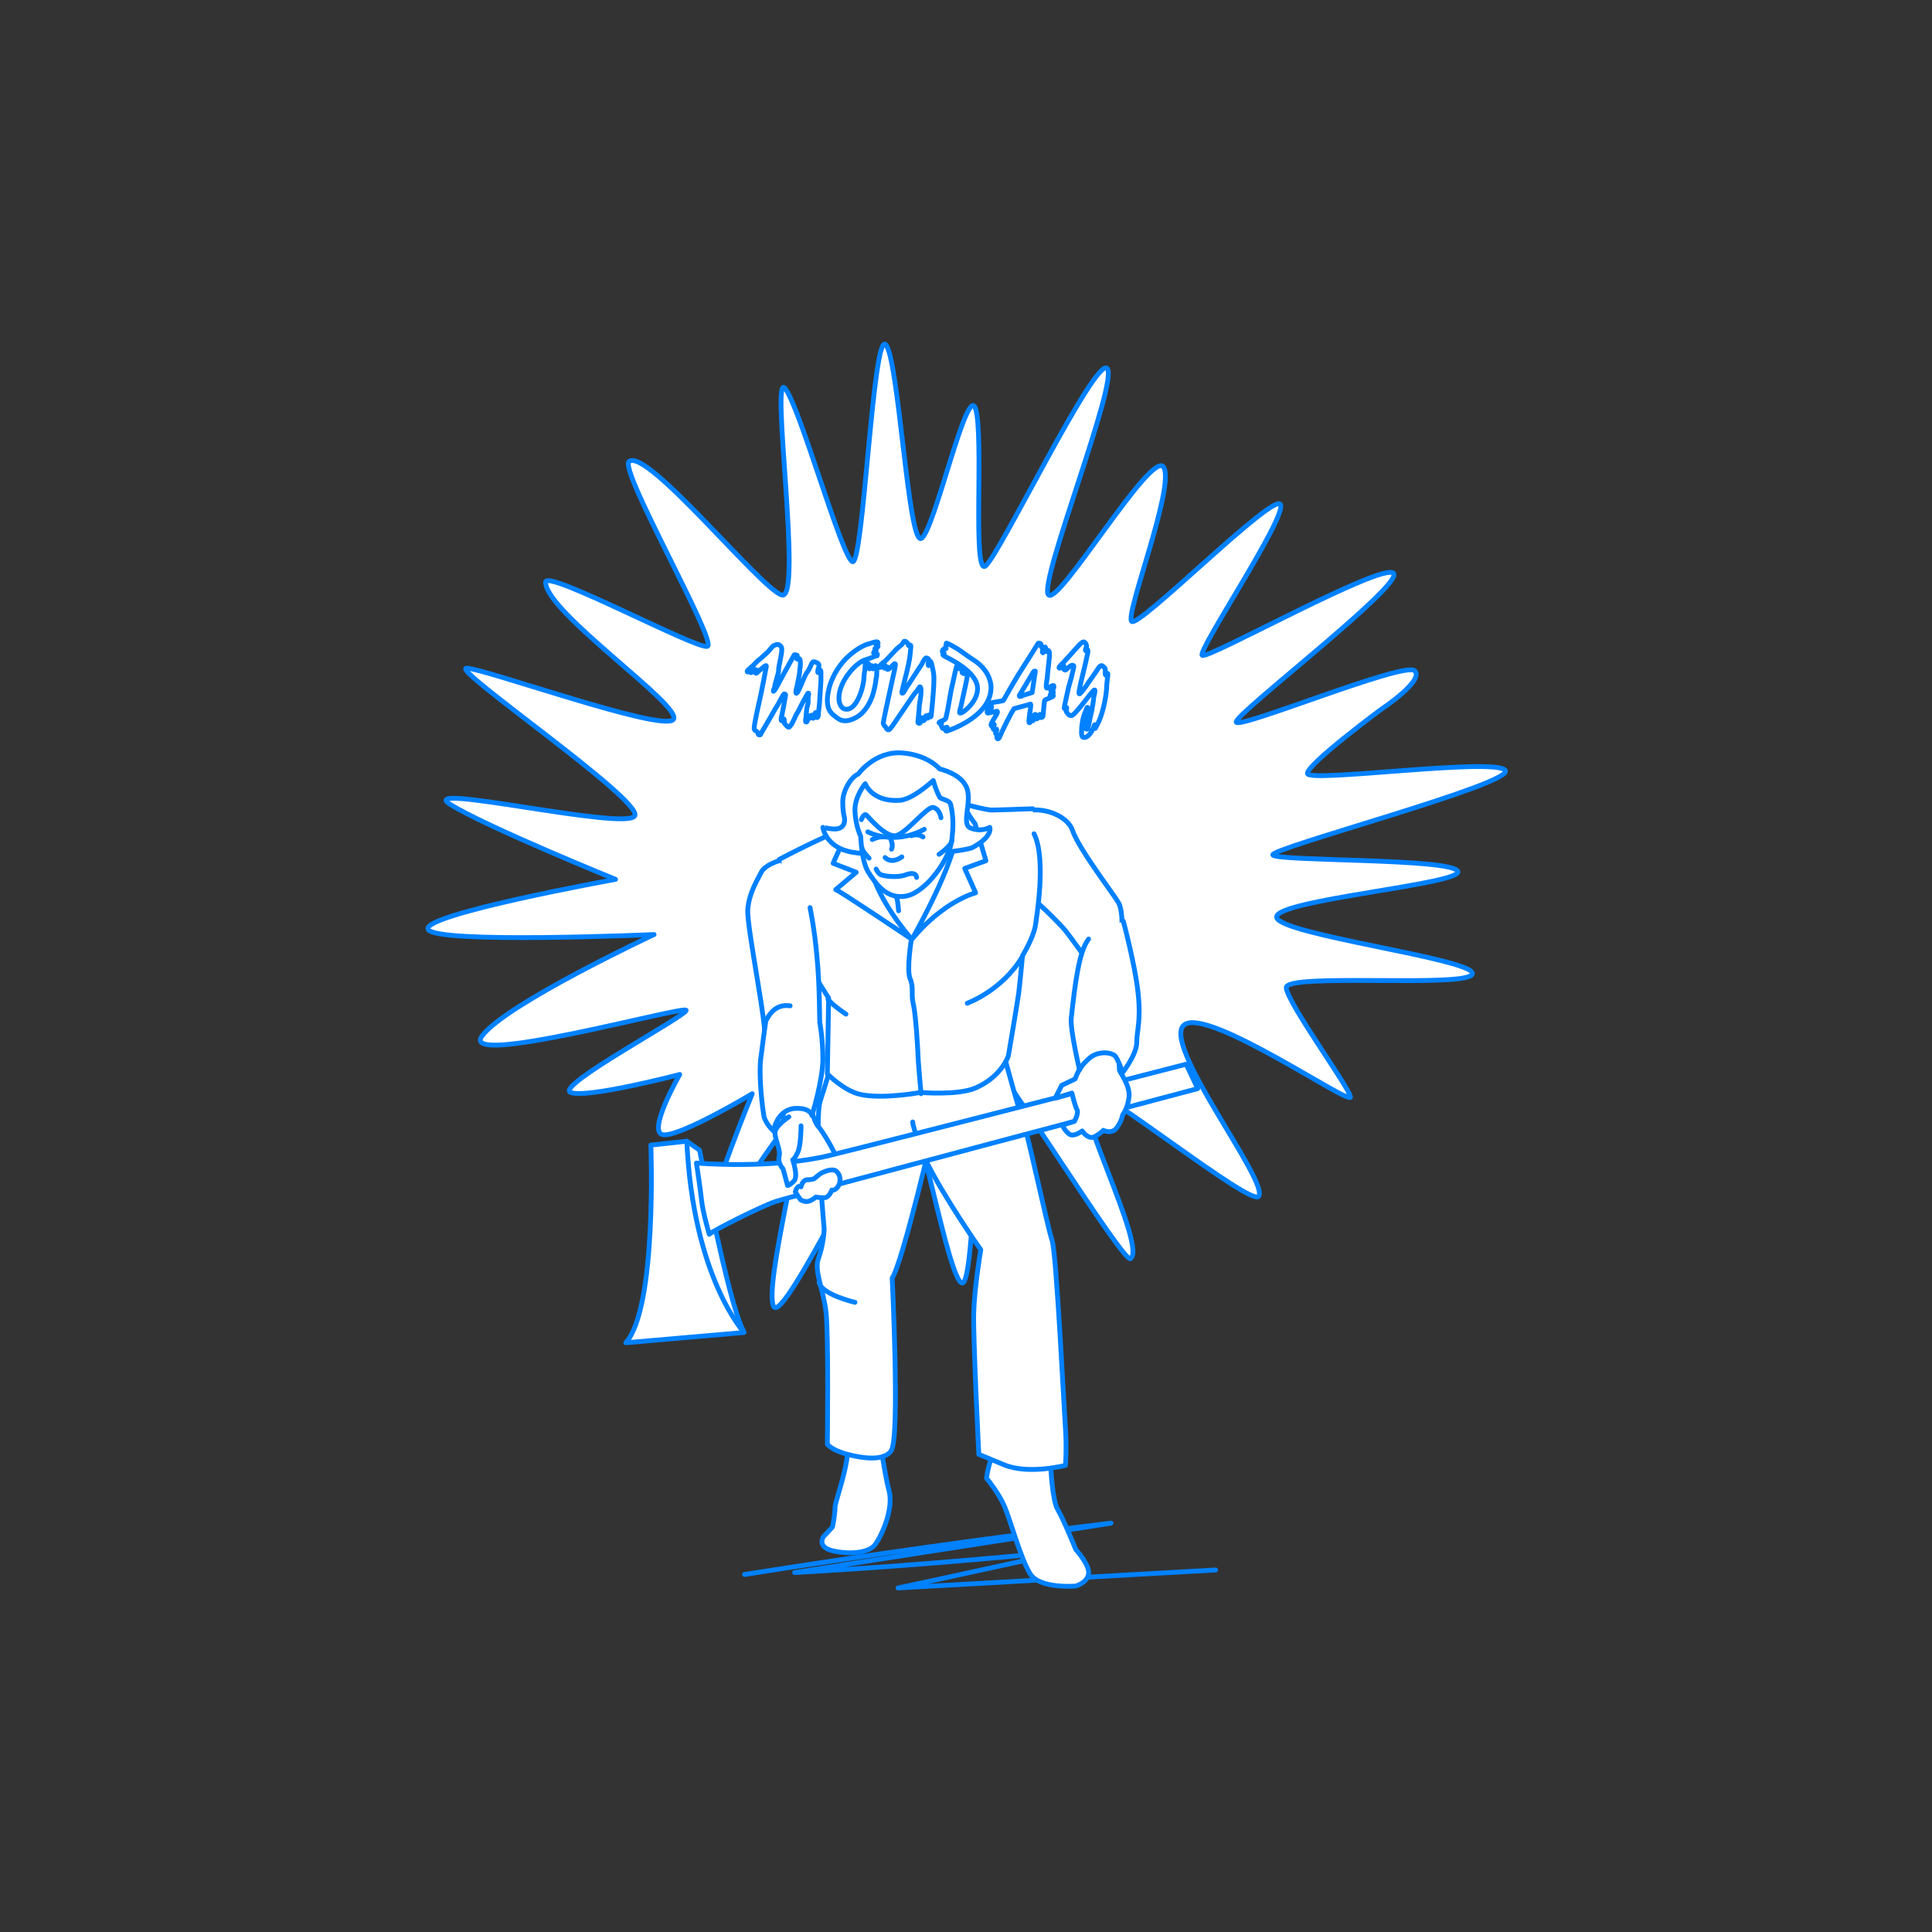 <?xml version="1.0" encoding="utf-8"?>
<!-- Generator: Adobe Illustrator 22.1.0, SVG Export Plug-In . SVG Version: 6.00 Build 0)  -->
<svg version="1.1" id="レイヤー_1" xmlns="http://www.w3.org/2000/svg" xmlns:xlink="http://www.w3.org/1999/xlink" x="0px"
	 y="0px" viewBox="0 0 301 301" style="enable-background:new 0 0 301 301;" xml:space="preserve">
<rect x="0" y="0" width="301" height="301" fill="#333333" stroke="none"/>
<style type="text/css">
	.st0{fill:none;}
	.st1{fill:none;stroke:#0081FF;stroke-width:0.75;stroke-linecap:round;stroke-linejoin:round;stroke-miterlimit:10;}
	.st2{fill:#FFFFFF;stroke:#0081FF;stroke-width:0.75;stroke-linecap:round;stroke-linejoin:round;stroke-miterlimit:10;}
</style>
<g id="guide">
</g>
<rect y="1" class="st0" width="300" height="300"/>
<g>
	<path class="st1" d="M116,245.3c19-3,38-5.7,57.1-8c-16.4,2.6-32.9,5.1-49.3,7.7c14.4-0.8,28.7-2,43-3.4c-9,1.9-17.9,3.9-26.9,5.8
		c16.5-0.9,33-1.9,49.5-2.8"/>
	<path class="st2" d="M117.2,170.4c0,0-11,6.6-13.8,6.4s2.5-9.4,2.5-9.4s-14.5,3.8-17,2.8s18.2-12,18-12.8s-35.5,9-31.8,4
		s26.8-15.8,26.8-15.8s-34,1.5-35.2-0.8s29.2-7.8,29.2-7.8s-20.2-8.2-25.8-11.7c-5.5-3.5,27.5,4.2,28.8,1.8c1.2-2.5-28.8-23-26.2-23
		s30.5,10,32.2,8S85,95.4,85,90.7c0-2.1,23.5,10.5,25.2,10S96.4,73.2,98,71.9c2.8-2.2,20.5,19.8,23.8,20.8s-1.8-35,0.5-32.2
		s8.8,26.2,10.5,27s3.2-36,5.2-33.8s3.5,31,5.5,30.2s7.2-24.5,8.5-20.2s-0.5,25.8,1.5,24.5s17.2-32.8,19-30.8s-10.5,32.8-9.2,35.2
		s16.2-22.8,18-19.8s-6,22.8-5,24s22.2-20.2,23.2-18.2s-13,22.8-12.2,23.5s28-14.5,29.8-12.8s-24.8,22-24.5,23.2s26.2-9.5,27.8-8
		s-5.2,6-5.2,6s-11.5,8.5-11.5,10s29-2.5,30.8-0.5s-36.8,12.2-36.2,13.2s27.5,0.5,28.8,2.5s-28.5,4.5-28.2,7.2s30.8,6.5,30.5,8.8
		s-29.2-0.2-29,2.2s9.8,15.5,10,17s-21.9-13.8-25.8-11.3c-4.1,2.6,13.2,24.5,11.5,26.8c-1.2,1.6-25-17.5-26.8-16.8
		c-2.9,1.2,9.6,24.9,6.8,26.5c-1.1,0.6-20.3-30.2-21.2-30c-3.2,0.8-2.9,33.9-5,33.8c-2.1-0.2-7-28.1-8.9-28.9s-19,36-20.5,32.5
		s5.4-28.9,3.9-29.7s-14.2,21-14,16.8S117.2,170.4,117.2,170.4z"/>
	<g>
		<path class="st2" d="M121.8,101.1c0,1.1-0.5,2.5-0.5,3.4c0,0.4-0.5,1.8-0.6,2.4c0,0.3-0.2,0.5-0.2,0.7c0,0,0,0.1,0,0.1
			c0.1,0,0.2-0.2,0.4-0.5c0.2-0.3,0.4-0.8,2.8-5.1c0-0.1,0.1-0.1,0.2-0.1c0.1,0,0.2,0.1,0.2,0.1c0,0,0.1,0,0.1,0c0,0,0,0.1,0,0.1
			c0,0.1-0.1,0.2-0.1,0.3c0,0.1,0,0.2,0.2,0.2c0.1,0,0.1-0.1,0.2-0.1c0.2,0,0.2,0.7,0.2,0.9c0,0.4-0.1,0.7-0.1,0.9
			c0,0.7-0.3,1.7-0.4,2.4c-0.1,0.4-0.2,0.7-0.2,1.1c0,0.1,0,0.1,0.1,0.1c0.3,0,1.2-2.7,1.6-3.2c0.2-0.2,0.6-1,0.7-1.3
			c0.1-0.2,0.2-0.4,0.4-0.4c0.2,0,0.3,0.1,0.3,0.1c0.2,0,0.5,0.2,0.5,0.5c0,0.3-0.2,0.6-0.2,0.9c0,0.1,0,0.2,0.1,0.2
			c0.2,0,0.2-0.4,0.3-0.4c0,0,0.1,0.1,0.1,0.2c0,0.1,0,0.3,0,0.6c0,0.3,0,0.7,0,0.9c0,0.3-0.2,2.7-0.2,3.1c0,0.3-0.2,1.9-0.2,2.1
			c0,0.3-0.1,0.5-0.2,0.5c-0.1,0-0.1-0.1-0.1-0.2c0-0.1,0-0.3,0-0.4c0-0.1,0-0.2-0.1-0.2c-0.2,0-0.1,0.9-0.4,0.9
			c-0.2,0-0.1-0.5-0.2-0.5c-0.2,0-0.1,0.5-0.3,0.5c-0.1,0,0-0.4-0.2-0.4c-0.2,0-0.2,0.6-0.2,0.7c0,0.2-0.1,0.3-0.2,0.3
			c-0.1,0-0.1-0.1-0.1-0.2c0-0.3,0.1-0.6,0.1-0.9c0-0.3,0.1-0.8,0.1-1c0-0.2,0.2-0.7,0.2-0.9c0-0.2,0-0.4,0-0.6
			c0-0.4,0.1-0.7,0.1-0.8c0-0.1,0-0.1-0.1-0.1c-0.1,0-0.5,0.9-0.6,1c-0.2,0.3-0.9,1.8-1.1,2.1c-0.2,0.2-0.7,1.6-1,1.9
			c-0.1,0.1-0.2,0.3-0.3,0.3c-0.2,0-0.5-0.4-0.6-0.5c-0.1-0.1-0.1-0.1-0.1-0.2c0-0.1,0-0.2,0-0.3c0-0.1,0-0.3-0.1-0.3
			c-0.1,0-0.2,0.3-0.3,0.3c-0.1,0-0.1-0.1-0.1-0.2c0-0.1,0-0.4,0.1-0.6c0.1-0.5,0.6-3.1,0.6-3.2c0-0.1-0.1-0.2-0.2-0.2
			c-0.2,0-1,1.8-1.4,2.3c-0.7,1.3-2.1,3.6-2.3,4c0,0.1-0.1,0.1-0.2,0.1c-0.1,0-0.2-0.1-0.2-0.2c0-0.1-0.1-0.3-0.3-0.4
			c-0.2-0.1-0.3-0.2-0.3-0.4c0-0.9,0.8-4.1,1.1-5.6c0.1-0.5,0.8-4,0.8-4.1c0-0.1,0-0.1-0.1-0.1c-0.1,0-0.8,0.6-0.9,0.7
			c-0.3,0.2-0.5,0.5-0.6,0.5c0,0-0.1-0.1-0.1-0.1c0,0,0.1-0.1,0.1-0.1c0,0,0.2-0.1,0.2-0.2c0-0.1,0-0.1-0.1-0.1
			c-0.1,0-0.2,0.3-0.4,0.3c0,0,0,0,0,0c0,0,0.2-0.2,0.2-0.3s0-0.1-0.1-0.1c-0.1,0-0.4,0.5-0.6,0.5c0,0-0.1,0-0.1-0.2
			c0-0.1,0-0.1-0.1-0.1c-0.1,0-0.2,0.2-0.3,0.2c0,0-0.1,0-0.1-0.1c0-0.2,1.1-1,1.2-1.2c0.3-0.3,0.6-0.6,0.9-0.8
			c0.3-0.3,0.9-0.8,1.1-1c0.5-0.5,0.8-1.1,1.2-1.1C121.2,100.2,121.8,100.6,121.8,101.1z"/>
		<path class="st2" d="M131.9,102.5c1.7-1.6,3-2.1,3.5-2.2c0.9-0.3,1-0.3,1.2-0.3c0.1,0,0.2,0,0.2,0.2c0,0.2-0.3,0.2-0.3,0.3
			c0,0.1,0.3,0,0.3,0.2c0,0.2-0.5,0.2-0.5,0.4c0,0.1,0.2,0,0.2,0.2c0,0.2-0.4,0.2-0.4,0.4c0,0.2,0.6-0.1,0.6,0.3
			c0,0.2-0.1,0.2-0.3,0.2c-0.2,0.1-0.9,0.4-1.6,0.6c-1.4,0.4-4.1,3.3-4.1,6c0,0.7,0.3,1.7,1.2,1.7c1.7,0,2.7-3.7,2.7-5
			c0-0.5,0.2-1.1,0.2-2c0-0.2,0-0.3,0.1-0.3c0.2,0,0,0.4,0.2,0.4c0.1,0,0.1-0.2,0.2-0.2c0.1,0,0.1,0.2,0.1,0.3c0,0.1,0,0.3,0,0.4
			c0,0.1,0,0.1,0.1,0.1c0.1,0,0.1-0.5,0.3-0.5c0.1,0,0.1,0.5,0.2,0.5c0.2,0,0.2-0.5,0.4-0.5c0.2,0,0.2,0.5,0.2,0.9
			c0,0.4,0,0.8-0.1,1.1c-0.1,0.6-0.3,3.5-2.2,5.4c-0.6,0.6-1.7,1.2-2.6,1.2c-0.7,0-1.1-0.3-1.6-0.7c-1-0.7-1.2-1.5-1.2-2.6
			C129,106.4,130.4,104,131.9,102.5z"/>
		<path class="st2" d="M145.1,111.3c0,0.2,0,0.4-0.2,0.4s-0.1-0.3-0.2-0.3c-0.2,0,0,0.5-0.2,0.5c-0.2,0,0-0.4-0.2-0.4
			c-0.2,0-0.1,0.8-0.5,0.8c-0.2,0,0-0.5-0.2-0.5c-0.2,0-0.2,0.4-0.2,0.6c0,0.1,0,0.3-0.2,0.3c-0.1,0-0.2-0.1-0.2-0.2
			c0-0.2,0.2-1.7,0.2-2.1c0-0.8,0.3-1.7,0.3-2.8c0-0.2,0-0.6-0.2-0.6c-0.1,0-0.4,0.7-0.6,0.8c-0.4,0.4-3.6,5.3-3.9,5.6
			c-0.1,0.1-0.2,0.3-0.4,0.3c-0.2,0-0.3-0.2-0.4-0.4c-0.3-0.3-0.4-0.5-0.4-0.7c0-0.1,0.1-0.2,0.1-0.5c0-0.2,1.6-7.4,1.7-7.9
			c0-0.1,0.1-0.5,0.1-0.6c0-0.1,0-0.2-0.1-0.2c-0.2,0-0.8,0.9-1.1,0.9c0,0-0.1,0-0.1-0.1c0-0.1,0.1-0.1,0.1-0.2c0,0,0-0.1-0.1-0.1
			c-0.1,0-0.3,0.2-0.4,0.2c0,0-0.1,0-0.1-0.1c0-0.1,0.2-0.1,0.2-0.3c0-0.1-0.1-0.1-0.3,0c-0.2,0-0.4,0.3-0.5,0.3
			c-0.1,0-0.1,0-0.1-0.1c0-0.2,0.5-0.6,0.9-0.9c0.3-0.3,0.5-0.5,1.7-1.8c0.3-0.3,0.6-0.5,0.8-0.7c0.2-0.1,0.4-0.6,0.5-0.6
			c0.2,0,0.3,0.1,0.4,0.2c0.1,0.1,0.2,0.2,0.2,0.3s0,0.2,0.1,0.2c0.1,0,0.1-0.1,0.2-0.1c0.1,0,0.1,0.1,0.1,0.2c0,0.4-0.1,1-0.1,1.2
			c-0.1,1.5-1.3,5.7-1.3,5.9c0,0.1,0,0.2,0.1,0.2c0.2,0,0.4-0.6,0.7-1c0.1-0.1,2.2-3.4,2.3-3.5c0.3-0.7,0.6-1,0.7-1s0.4,0.1,0.4,0.3
			c0,0.3-0.1,0.5-0.1,0.7c0,0.1,0,0.2,0.1,0.2c0.2,0,0-0.7,0.2-0.7c0.2,0,0.3,0.7,0.4,1.1c0,0.2,0.2,0.6,0.2,1.6
			C145.5,107.9,145.1,111,145.1,111.3z"/>
		<path class="st2" d="M150,104.8c0,0.3,0.7,0,0.7,0.5c0,0.4-0.8,3.8-1,4.8c-0.1,0.4-0.2,0.6-0.2,0.9c0,0.1,0.1,0.1,0.1,0.1
			c0.5,0,2.7-1.8,2.7-3.8c0-2.7-4.5-4.7-5-5c-0.2-0.1-0.4-0.2-0.4-0.3c0-0.1,0.2-0.1,0.2-0.2c0-0.1-0.3-0.1-0.3-0.3
			c0-0.2,0.2-0.4,0.3-0.4c0.1,0,0.1,0,0.2,0c0,0,0.1,0,0.1-0.1c0-0.1-0.1-0.1-0.1-0.2c0-0.2,0.2-0.3,0.2-0.3c0-0.1-0.1-0.1-0.1-0.2
			c0-0.1,0-0.1,0.1-0.1c0.1,0,1.2,0.6,1.7,0.9c0.7,0.5,2.4,1.7,2.6,1.8c2.1,1.4,2.6,3.2,2.6,4.2c0,4.7-6.9,6.8-6.9,6.8
			c-0.1,0-0.2,0-0.2-0.2c0-0.1,0.3-0.1,0.3-0.3c0,0,0-0.1-0.1-0.1c-0.2,0-0.4,0.2-0.6,0.2c-0.1,0-0.1-0.2-0.2-0.3
			c0-0.1-0.1-0.2-0.1-0.3c0-0.1,0.1-0.1,0.1-0.2c0,0-0.1,0-0.1,0c0,0-0.1,0-0.2,0c0,0-0.1-0.1-0.1-0.1c0-0.1,0.2-0.2,0.7-0.4
			c0.2-0.1,0.4-0.2,0.4-0.5c0.5-2.1,0.6-3.6,1-5.1c0.2-0.9,0.6-2.9,0.7-2.9c0.1,0,0.2,0,0.2,0.1c0,0.1,0,0.2,0,0.2
			c0,0.1,0.1,0.2,0.2,0.2c0.1,0,0.1,0,0.2,0c0.1,0,0.2,0,0.2,0.2V104.8z"/>
		<path class="st2" d="M158,110.4c-0.4,0.5-1.9,3.5-2.2,4.3c-0.1,0.2-0.2,0.4-0.3,0.4c-0.2,0-0.2-0.2-0.2-0.3c0-0.1,0.1-0.3,0.1-0.3
			c0-0.1-0.3-0.1-0.3-0.3c0-0.1,0.2-0.3,0.2-0.5c0-0.1,0-0.1-0.1-0.1c-0.1,0-0.2,0.1-0.3,0.1c-0.1,0-0.2-0.2-0.2-0.3
			c0-0.3,0.2-0.3,0.2-0.5c0-0.1-0.1-0.1-0.1-0.1c-0.1,0-0.1,0.3-0.3,0.3c-0.1,0-0.1-0.2-0.1-0.2c0-0.3,1-1.7,1-1.9
			c0-0.1,0-0.2-0.1-0.2c-0.1,0-1.2,0.3-1.4,0.3c-0.1,0-0.1-0.1-0.1-0.2c0-0.1,0-0.4,0.1-0.5c0.1-0.1,0.4-0.1,0.5-0.1
			c0.1,0,0.1-0.1,0.1-0.2c0-0.1-0.1-0.1-0.2-0.1c-0.1,0-0.1,0-0.1-0.1c0-0.2,0.1-0.4,0.2-0.4l1.7-0.3c0.1,0,0.3-0.1,0.3-0.2
			c0.5-0.9,1.3-2.3,2.2-3.8c1.4-2.2,2.8-4.4,3.1-4.9c0-0.1,0.1-0.1,0.2-0.1c0.1,0,0.3,0.1,0.3,0.2c0,0.1,0,0.2,0,0.3
			c0,0,0,0.1,0.1,0.1c0,0,0.1,0,0.1,0c0,0,0.1,0,0.1,0.1c0,0.2-0.1,0.4-0.1,0.6c0,0.1,0,0.2,0.1,0.2c0.1,0,0.2-0.9,0.3-0.9
			c0.1,0,0.1,0.1,0.1,0.4c0,0.1,0,0.3,0.1,0.3c0.1,0,0.1-0.2,0.2-0.2c0.2,0,0.3,0.2,0.3,0.5c0,0.1,0,0.3,0,0.5l-0.3,2.8
			c0,0.4-0.2,1.4-0.2,1.7c0,0.2,0,0.4,0.1,0.4c0.2,0,0.8-0.4,1-0.4c0.1,0,0.1,0.1,0.1,0.2c0,0.5-0.5,0.4-0.5,0.6
			c0,0.2,0.4,0,0.4,0.2c0,0.3-0.1,0.3-0.2,0.3c-0.1,0-0.3,0.1-0.3,0.2c0,0.1,0,0.1,0.1,0.1c0.1,0,0.2-0.1,0.3-0.1
			c0.1,0,0.1,0,0.1,0.1c0,0.2-1,0.5-1.2,0.6c-0.1,0-0.2,0.2-0.2,0.4l-0.2,2.1c0,0.2-0.2,0.3-0.3,0.3c-0.1,0-0.1-0.1-0.1-0.1
			c0-0.1,0.1-0.2,0.1-0.3c0-0.1-0.1-0.1-0.2-0.1c-0.1,0-0.2,0.7-0.5,0.7c-0.1,0-0.1,0-0.1-0.1c0-0.1,0-0.3,0-0.4
			c0-0.1,0-0.2-0.1-0.2c-0.2,0-0.3,0.3-0.3,0.8c0,0.1,0,0.2-0.1,0.2c0,0-0.1,0-0.2,0c-0.1,0-0.2,0.3-0.3,0.3c-0.1,0-0.1,0-0.1-0.2
			c0-0.6,0.3-2.2,0.3-2.6c0-0.1,0-0.1-0.1-0.1c-0.1,0-0.2,0.1-0.3,0.1L158,110.4z M161.3,104.6C161.3,104.6,161.3,104.5,161.3,104.6
			c-0.2-0.1-0.3,0-0.6,0.6l-1.8,3c0,0-0.1,0.1-0.1,0.2c0,0.1,0,0.1,0.1,0.1c0.1,0,0.2,0,0.6-0.2l1.3-0.4L161.3,104.6z"/>
		<path class="st2" d="M166,104.4c-0.1,0-0.3-0.1-0.3-0.2c0-0.1,0.1-0.2,0.1-0.3c0,0-0.1,0-0.1,0c-0.1,0-0.1,0.1-0.2,0.1
			c0,0,0,0,0-0.1c0-0.1,0.2-0.1,0.2-0.3c0,0-0.1,0-0.1,0c-0.1,0-0.3,0.5-0.5,0.5c-0.1,0-0.1,0-0.1-0.1c0-0.2,0.5-0.6,0.7-0.8
			c0.3-0.4,1.3-1.4,1.7-1.9c0.3-0.3,1.1-1.3,1.4-1.3c0.3,0,0.5,0.5,0.5,0.7c0,0.1-0.2,0.3-0.2,0.6c0,0,0,0.1,0.1,0.1
			c0.1,0,0.1-0.2,0.2-0.2c0.1,0,0.1,0.2,0.1,0.3c0,0.3-0.9,4-1.1,4.8c-0.1,0.5-0.3,1.4-0.3,1.6c0,0.1,0,0.2,0.1,0.2
			c0.1,0,1-1.1,1.4-1.8c0.2-0.3,0.8-1.1,1.2-1.7c0.2-0.3,0.5-0.9,0.8-0.9c0.2,0,0.5,0.3,0.6,0.5c0,0,0,0.1,0,0.2c0,0.1,0,0.4,0,0.6
			c0,0.1,0,0.2,0.1,0.2c0.1,0,0.1-0.3,0.2-0.3c0,0,0.1,0,0.1,0.1c0,0.4-0.2,1.5-0.2,2.3c-0.1,1.6-0.7,4.3-1.5,5.7
			c-0.1,0.1-0.2,0.5-0.3,0.5c0,0-0.1,0-0.1-0.1c0-0.1,0.1-0.3,0.1-0.4c0,0,0-0.1,0-0.1c0,0-0.1,0-0.1,0.1c-0.2,0.6-0.8,1.9-1.6,1.9
			c-0.4,0-0.4-0.5-0.4-0.8c0-1.4,0.3-2.6,0.6-3.2c0.1-0.2,0.2-0.7,0.3-0.7c0.1,0,0.1,0.1,0.1,0.1c0,0.2-0.3,0.8-0.3,0.9
			c0,0,0,0.1,0.1,0.1c0.1,0,0.1-0.2,0.2-0.2c0,0,0.1,0.1,0.1,0.1c0,0.3-0.5,1.3-0.5,2c0,0.3,0,0.4,0.2,0.4c0.1,0,0.2,0,0.2-0.2
			c0.2-0.5,0.2-1.1,0.4-1.8c0.3-1.2,0.5-2.8,0.5-3c0.1-0.3,0.2-0.9,0.2-1c0-0.1,0-0.1-0.1-0.1c-0.3,0-3,4-3.6,4
			c-0.4,0-0.7-0.5-0.8-0.7c0,0,0-0.1,0-0.1c0-0.1,0.1-0.3,0.1-0.4c0,0,0-0.1-0.1-0.1c-0.1,0-0.1,0.2-0.2,0.2c-0.1,0-0.1,0-0.1-0.1
			c0-0.2,0.4-1.9,0.7-3.3c0.1-0.3,0.3-1.1,0.4-1.4c0.2-0.9,0.4-1.6,0.4-1.8c0-0.1,0-0.1-0.1-0.1C166.9,103.4,166.1,104.4,166,104.4z
			"/>
	</g>
	<g>
		<path class="st2" d="M107,177.8l2,1.4c0,0,4.4,23.8,6.9,28.3c0,0-9.4-9.5-9.9-15.2S107,177.8,107,177.8z"/>
		<path class="st2" d="M132,223.6c0,0,0.2,1.9-0.1,4c-0.5,3-1.8,6.5-1.8,7.2c0,1.2-0.4,3.1-0.4,3.1l-1.4,1.5c0,0-1.1,1.6,1.4,2.2
			s5.6,0.4,6.6-0.9s3-5.6,2.2-8.5s-1.8-10.8-1.8-10.8L132,223.6z"/>
		<path class="st2" d="M163.7,228.3c0,0,0.2,5.4,1.1,6.9s2.8,6.2,2.8,6.2s2.2,2.4,2,3.8s-2,1.9-2,1.9s-5.6,0.5-7.1-1.9
			s-3.1-8.4-4-10.5s-2.8-4.4-2.8-4.4s0.4-3.8,2.1-5.1s1.8-1.4,1.8-1.4L163.7,228.3z"/>
		<path class="st2" d="M145.6,175.3c0,0-5,21.5-6.6,23.8c0,0,1.2,24.4-0.1,26.8c0,0-0.6,1.8-4.9,1.1s-5.1-2-5.1-2s0.2-16.9-0.2-20.5
			s-1.9-6.5-1.2-8.4s0.9-4.1,0.9-4.6s-1.6-16.9-0.6-20s2.2-7.2,2.2-7.2s6.9-5,9.4-5s6.2,2.1,6.2,2.1"/>
		<path class="st2" d="M143.4,160.8c3.8-2.4,12.6,0.9,13.1,3.9c0,0,2.2,8.2,2.9,10s3.8,16.5,4.5,18.5s1.9,26.8,2.1,29.5s0,5.6,0,5.6
			s-5.8,1.5-9.6-0.1s-3.9-1.6-3.9-1.6s-0.9-18-0.8-22s1.1-9.9,1.1-9.9s-5.8-8.2-8.7-14.2c0,0-1.9-4.7-1.9-5.7"/>
		<path class="st2" d="M174.7,145.4c0.1-0.4,0.3-3.2-0.4-4.7c-0.8-1.4-6.2-8.4-7.2-11.3c-0.6-1.9-3.5-3.4-6.3-3.2s-2,9.1-1.9,9.7
			c0.1,0.7,1.2,4.2,1.5,3.9s4.8,4.2,5.6,5.2s4.1,5.6,4.1,5.6"/>
		<path class="st2" d="M126,171.5c0,0,0.8,3.2,1.4,3.9c0.7,0.7,2.8,4.3,2.8,4.8l-7,1.5c0,0-1.7-7.8-1-9.3
			C122.8,170.9,126,171.5,126,171.5z"/>
		<path class="st2" d="M161.1,129.9c2,4,0.3,13.5,0.2,14.4c-0.4,2-2,4.6-2,4.6s-0.4,4.4-0.6,5.9s-1.6,9.7-1.6,9.7s-1,3.2-5.1,5
			c-2.8,1.2-8.6,0.7-8.6,0.7s-5.9,1.1-9.4,0.3c-2.6-0.6-5.1-3.2-5.1-3.2l0.2-11.8c0,0-2.8-4.4-3.2-5.3s-2.5-4.2-3.5-7.7
			c-1.2-4.2-1-8.6-1-8.6s9.2-4.9,13.4-5.9c4.2-1,14.8-2.9,14.8-2.9s3.9,1.1,4.9,1.1s6.4-0.2,6.4-0.2"/>
		<path class="st2" d="M108.5,181.2c0,0,11.8,1,20.8-1.2s55.5-14.2,55.5-14.2l1.8,3.8c0,0-63.8,16.9-65.8,17.6
			c-2.1,0.7-9.9,4.6-10.3,5.1c0,0-1-3.4-1.2-5.3S108.5,181.2,108.5,181.2z"/>
		<path class="st2" d="M130.2,182.4c0.7,0.5,0.9,1.5,0.4,2.4c-0.5,0.8-1,0.6-1,0.6s-0.4,1.2-1.2,1.2c-0.8,0-1.3-0.1-1.3-0.1
			s-0.8,0.7-1.4,0.7s-1-0.3-1-0.3l-0.8-1.2c0,0,0.3-1.2,0.9-0.8c0,0,0.2-1.1,1-1.1s1.1-0.2,1.1-0.2s0.9-0.8,1.2-0.9
			C129.1,182.2,129.9,182.2,130.2,182.4z"/>
		<path class="st2" d="M150.7,156.3c0,0,5.5-2,8.6-7.3"/>
		<path class="st1" d="M142,146.3c0,0-0.8,4.8-0.2,6.2s0.1,2.4,0.5,4s0.7,7.4,0.7,7.4c0,1.2,0.5,6.5,0.5,6.5"/>
		<path class="st2" d="M167.5,168.1l-2.1,1l-1,2l2.6-0.8c0,0,0.5,2.1,0.8,2.6s-0.4,1.8-0.4,1.8l-1.9,0.6c0,0,0.4,0.9,1.1,1.4
			s2-0.5,2-0.5s0.9,1.4,1.9,0.9s1.4-1,1.4-1s1.3,0.7,2.1-0.4s0.9-2,0.9-2s0.8-1,1-2.8s-1.5-3.9-1.5-4.2s-0.1-1.9-0.1-1.9
			s-0.6-1-2.2-1c-1.7,0-3.2,1.4-3.2,1.4S167.7,167.4,167.5,168.1z"/>
		<path class="st2" d="M169.6,146.3c-1.5,1.9-2.1,6.9-2.7,12.3c-0.2,1.8,1.3,8.1,1.3,8.1s0.2-0.7,1.6-1.9c1.1-0.9,2.8-1,3.8-0.4
			c0.5,0.3,1.3,2.7,1.3,2.7s2.2-2.8,2.2-4.7s0.7-3.3,0.2-7.8s-2.3-11.1-2.3-11.1"/>
		<path class="st2" d="M107,177.8l-5.6,0.6c0,0,1,25.3-3.9,30.8l18.4-1.6C115.9,207.5,108,199.1,107,177.8z"/>
		<path class="st2" d="M148.5,129.4c0,0,0.8-1.7,1.7-0.9c0.4,0.3-1.2,5.2-2.1,5.2"/>
		<path class="st2" d="M133.6,128.1c0,0-0.9-0.6-1.1,0.6c-0.1,0.9,0.7,4.5,1.8,4.2"/>
		<path class="st2" d="M131.8,158c0,0-2.1-1.4-2.8-2.3"/>
		<path class="st2" d="M133.2,202.9c0,0-5.2-1.2-5.6-3.1"/>
		<path class="st2" d="M121.4,134.1c0,0-2.2,0.6-2.8,1.8s-1.9,3.2-2.1,5.8s3.2,19,2.6,20.2s8.6-2.6,8.6-2.6s0-5.9-0.4-10
			c-0.2-2.2-0.4-4.3-1.1-7.9"/>
		<path class="st2" d="M124.8,175.4c0,0,0,3-0.5,4.1c-0.5,1.1-0.8,1.2-0.8,1.2s0.9,2.6,0.2,3.3s-1,0.7-1,0.7l-0.7-2.6
			c0,0-0.9-0.9-0.6-2s-1.1-3.2-0.5-4.2s2-1.9,2-1.9"/>
		<path class="st2" d="M123.1,156.7c-1.4-0.2-2.8,0.3-3.8,2.4c0,0-0.5,3.6-0.8,6c-0.2,1.7,0,5.6,0.5,8.7c0.2,1.2,1.5,2.4,1.5,2.4
			s0.5-3.2,3.2-3.5c2.6-0.2,2.8,1.1,2.8,1.1s1.7-5.5,1.7-8.8s-0.5-5.8-0.5-5.8"/>
		<path class="st2" d="M151.9,128.3l1.7,5.8l-3.3,1.2l1.7,3.8c0,0-4.9,1.2-9.9,7.2c0,0,8.6-15.1,6.6-18.1c-2-3-6-3.5-6-3.5
			s6.4-1.2,7.5,0.9S151.9,128.3,151.9,128.3z"/>
		<path class="st2" d="M135.6,134.6c0,0,0.1,4.2,6.4,11.7c0,0-11.3-7.6-11.8-7.7l3.2-2.7l-3.6-1.4c0,0,2.2-5.3,3.7-6.4
			c1.5-1.1,7.2-2.7,7.2-2.7S134.3,129.9,135.6,134.6z"/>
		<g>
			<path class="st2" d="M130.6,129.1c1.4-0.4,0.9-2,0.9-2s-0.2-0.6-0.2-2.2s1.2-3.8,2.4-4.3c0,0,2.6-3.6,6.8-3.3
				c4.1,0.3,5.9,2.5,5.9,2.5s3.3,0.7,4.2,2.9s-0.9,5.7,0.6,6.3c1.7,0.7,3-0.1,3-0.1s0.6,1.4-2.8,3.2c-3,0.9-10,0.9-11.7,1
				c-1.8,0.1-4.8,0-6.8-0.3c-4.3-0.7-4.7-3.9-4.7-3.9S129.9,129.3,130.6,129.1z"/>
			<g>
				<path class="st2" d="M134.8,122.1c0,0-1.7,2-1.6,4.3c0.1,2.3,0.9,3.9,0.9,3.9s0.1,3.9,1.2,5.6c1.1,1.7,2.8,4.3,5.9,3.7
					c3.1-0.6,6.8-5.8,7.1-8.8c0.2-1.7,0.3-3.5-0.2-5.5c-0.2-0.7-1.4-0.7-1.7-1.1c-0.6-1.1-1-2.6-1-2.6s-3.3,3.1-5.4,3.1
					C135.8,124.9,134.8,122.1,134.8,122.1z"/>
				<path class="st1" d="M134.2,127.7c0,0,0.4-1.1,0.8-0.7s2.9,3.4,4.5,3.2s4.9-4.6,5.9-4.4s1.2,1.6,1.2,1.6"/>
				<path class="st1" d="M135.2,129.6c0,0,4,2.2,8.8-0.4"/>
				<path class="st1" d="M137.9,133.6c0,0,0.9,1.1,2.6-0.1"/>
				<path class="st1" d="M136.5,135.4c0,0,0.2,0.5,0.6,0.8s2.7,0.6,4,0.1s1.7,0,1.7,0.4"/>
				<path class="st1" d="M146.3,133.1c0,0,1.8-1.2,2-2.1"/>
				<path class="st1" d="M135.4,133.7c0,0-1.1-1.1-1.1-1.6"/>
				<path class="st1" d="M143.8,130.4c0,0-0.7-0.6-1.8-0.2"/>
				<path class="st1" d="M135.9,130.8c0,0,1-0.5,1.6-0.4"/>
			</g>
		</g>
		<path class="st1" d="M140,141.9c0,0-0.1-1.5-0.3-2"/>
		<path class="st1" d="M138.8,130.8c0,0,0.4,0.9,0.1,1.5"/>
	</g>
</g>
</svg>
